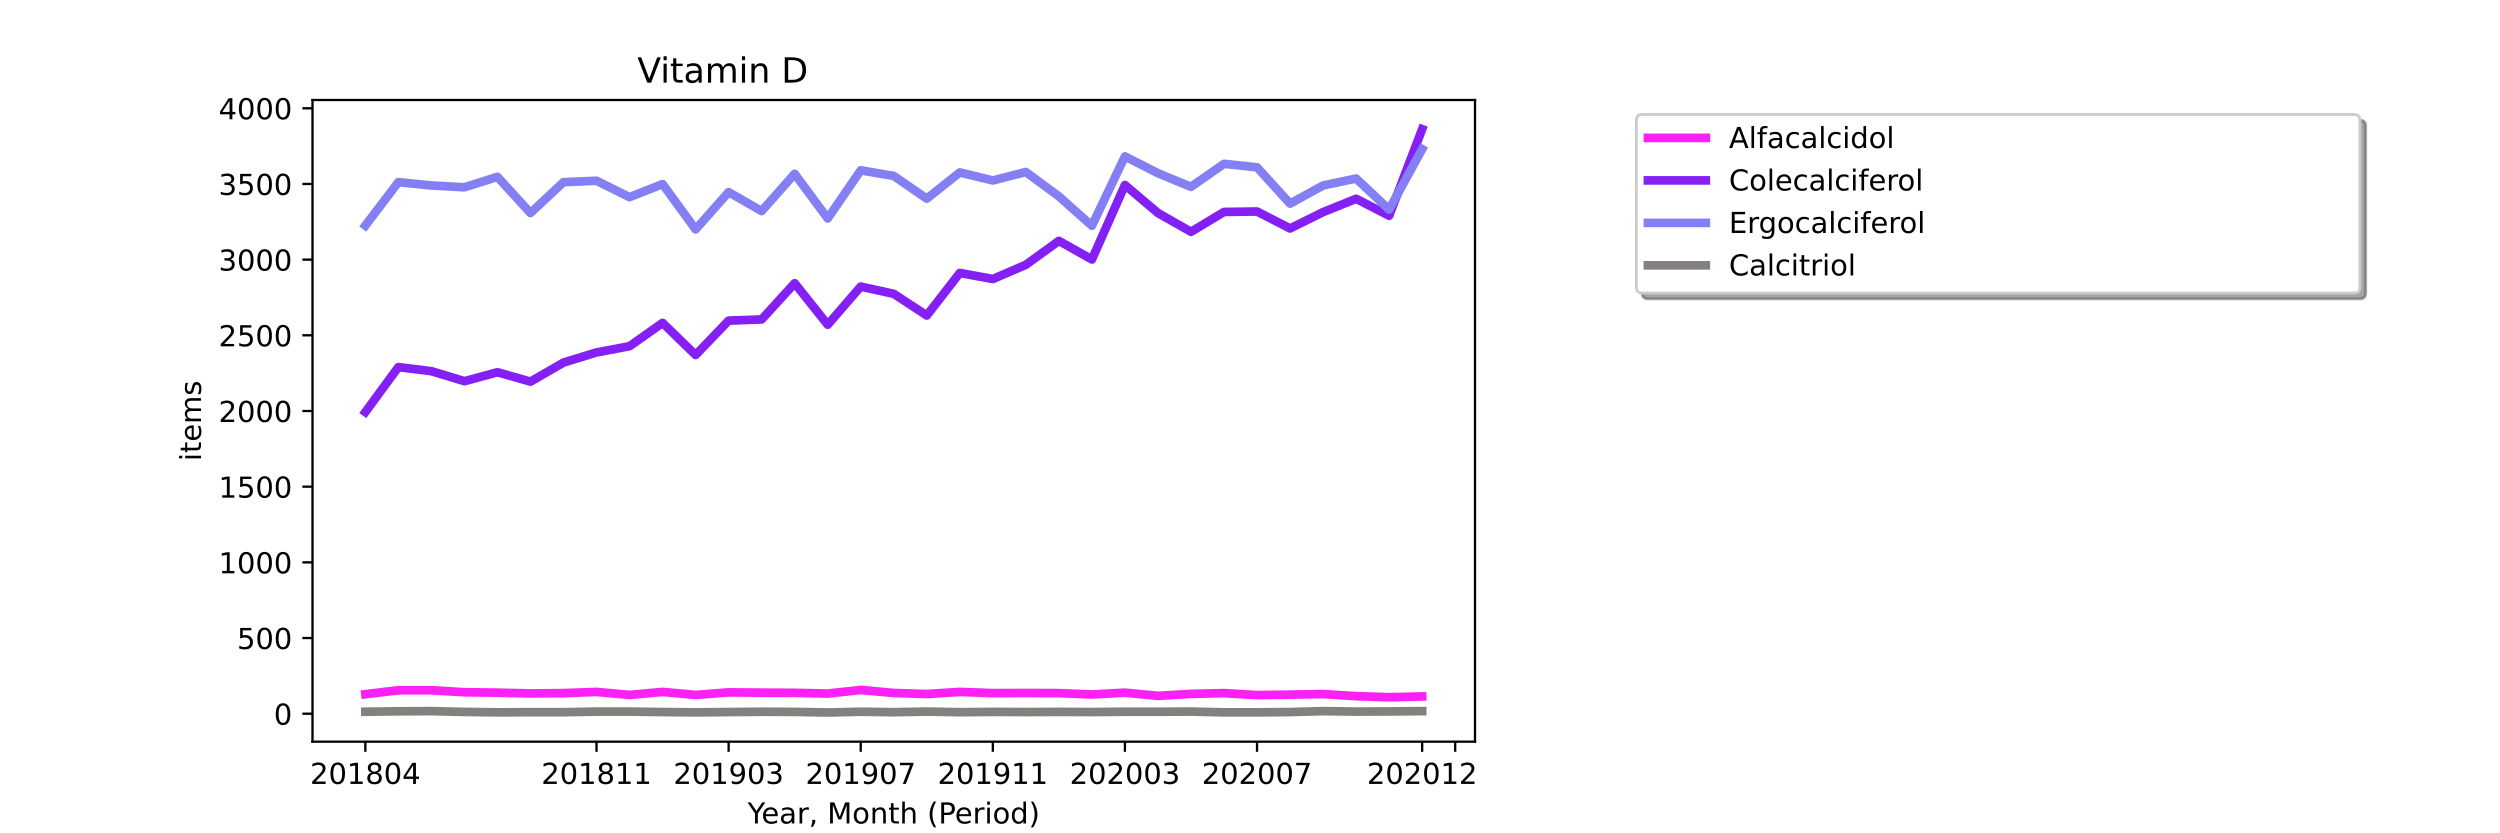 <?xml version="1.0" encoding="utf-8" standalone="no"?>
<!DOCTYPE svg PUBLIC "-//W3C//DTD SVG 1.1//EN"
  "http://www.w3.org/Graphics/SVG/1.1/DTD/svg11.dtd">
<!-- Created with matplotlib (https://matplotlib.org/) -->
<svg height="288pt" version="1.1" viewBox="0 0 864 288" width="864pt" xmlns="http://www.w3.org/2000/svg" xmlns:xlink="http://www.w3.org/1999/xlink">
 <defs>
  <style type="text/css">*{stroke-linecap:butt;stroke-linejoin:round;}</style>
 </defs>
 <g id="figure_1">
  <g id="patch_1">
   <path d="M 0 288 
L 864 288 
L 864 0 
L 0 0 
z
" style="fill:#ffffff;"/>
  </g>
  <g id="axes_1">
   <g id="patch_2">
    <path d="M 108 256.32 
L 509.76 256.32 
L 509.76 34.56 
L 108 34.56 
z
" style="fill:#ffffff;"/>
   </g>
   <g id="matplotlib.axis_1">
    <g id="xtick_1">
     <g id="line2d_1">
      <defs>
       <path d="M 0 0 
L 0 3.5 
" id="m2465f37c2e" style="stroke:#000000;stroke-width:0.8;"/>
      </defs>
      <g>
       <use style="stroke:#000000;stroke-width:0.8;" x="126.262" xlink:href="#m2465f37c2e" y="256.32"/>
      </g>
     </g>
     <g id="text_1">
      <!-- 201804 -->
      <g transform="translate(107.174 270.918)scale(0.1 -0.1)">
       <defs>
        <path d="M 19.188 8.297 
L 53.609 8.297 
L 53.609 0 
L 7.328 0 
L 7.328 8.297 
Q 12.938 14.109 22.625 23.891 
Q 32.328 33.688 34.812 36.531 
Q 39.547 41.844 41.422 45.531 
Q 43.312 49.219 43.312 52.781 
Q 43.312 58.594 39.234 62.25 
Q 35.156 65.922 28.609 65.922 
Q 23.969 65.922 18.812 64.312 
Q 13.672 62.703 7.812 59.422 
L 7.812 69.391 
Q 13.766 71.781 18.938 73 
Q 24.125 74.219 28.422 74.219 
Q 39.75 74.219 46.484 68.547 
Q 53.219 62.891 53.219 53.422 
Q 53.219 48.922 51.531 44.891 
Q 49.859 40.875 45.406 35.406 
Q 44.188 33.984 37.641 27.219 
Q 31.109 20.453 19.188 8.297 
z
" id="DejaVuSans-50"/>
        <path d="M 31.781 66.406 
Q 24.172 66.406 20.328 58.906 
Q 16.5 51.422 16.5 36.375 
Q 16.5 21.391 20.328 13.891 
Q 24.172 6.391 31.781 6.391 
Q 39.453 6.391 43.281 13.891 
Q 47.125 21.391 47.125 36.375 
Q 47.125 51.422 43.281 58.906 
Q 39.453 66.406 31.781 66.406 
z
M 31.781 74.219 
Q 44.047 74.219 50.516 64.516 
Q 56.984 54.828 56.984 36.375 
Q 56.984 17.969 50.516 8.266 
Q 44.047 -1.422 31.781 -1.422 
Q 19.531 -1.422 13.062 8.266 
Q 6.594 17.969 6.594 36.375 
Q 6.594 54.828 13.062 64.516 
Q 19.531 74.219 31.781 74.219 
z
" id="DejaVuSans-48"/>
        <path d="M 12.406 8.297 
L 28.516 8.297 
L 28.516 63.922 
L 10.984 60.406 
L 10.984 69.391 
L 28.422 72.906 
L 38.281 72.906 
L 38.281 8.297 
L 54.391 8.297 
L 54.391 0 
L 12.406 0 
z
" id="DejaVuSans-49"/>
        <path d="M 31.781 34.625 
Q 24.75 34.625 20.719 30.859 
Q 16.703 27.094 16.703 20.516 
Q 16.703 13.922 20.719 10.156 
Q 24.75 6.391 31.781 6.391 
Q 38.812 6.391 42.859 10.172 
Q 46.922 13.969 46.922 20.516 
Q 46.922 27.094 42.891 30.859 
Q 38.875 34.625 31.781 34.625 
z
M 21.922 38.812 
Q 15.578 40.375 12.031 44.719 
Q 8.5 49.078 8.5 55.328 
Q 8.5 64.062 14.719 69.141 
Q 20.953 74.219 31.781 74.219 
Q 42.672 74.219 48.875 69.141 
Q 55.078 64.062 55.078 55.328 
Q 55.078 49.078 51.531 44.719 
Q 48 40.375 41.703 38.812 
Q 48.828 37.156 52.797 32.312 
Q 56.781 27.484 56.781 20.516 
Q 56.781 9.906 50.312 4.234 
Q 43.844 -1.422 31.781 -1.422 
Q 19.734 -1.422 13.25 4.234 
Q 6.781 9.906 6.781 20.516 
Q 6.781 27.484 10.781 32.312 
Q 14.797 37.156 21.922 38.812 
z
M 18.312 54.391 
Q 18.312 48.734 21.844 45.562 
Q 25.391 42.391 31.781 42.391 
Q 38.141 42.391 41.719 45.562 
Q 45.312 48.734 45.312 54.391 
Q 45.312 60.062 41.719 63.234 
Q 38.141 66.406 31.781 66.406 
Q 25.391 66.406 21.844 63.234 
Q 18.312 60.062 18.312 54.391 
z
" id="DejaVuSans-56"/>
        <path d="M 37.797 64.312 
L 12.891 25.391 
L 37.797 25.391 
z
M 35.203 72.906 
L 47.609 72.906 
L 47.609 25.391 
L 58.016 25.391 
L 58.016 17.188 
L 47.609 17.188 
L 47.609 0 
L 37.797 0 
L 37.797 17.188 
L 4.891 17.188 
L 4.891 26.703 
z
" id="DejaVuSans-52"/>
       </defs>
       <use xlink:href="#DejaVuSans-50"/>
       <use x="63.623" xlink:href="#DejaVuSans-48"/>
       <use x="127.246" xlink:href="#DejaVuSans-49"/>
       <use x="190.869" xlink:href="#DejaVuSans-56"/>
       <use x="254.492" xlink:href="#DejaVuSans-48"/>
       <use x="318.115" xlink:href="#DejaVuSans-52"/>
      </g>
     </g>
    </g>
    <g id="xtick_2">
     <g id="line2d_2">
      <g>
       <use style="stroke:#000000;stroke-width:0.8;" x="206.157" xlink:href="#m2465f37c2e" y="256.32"/>
      </g>
     </g>
     <g id="text_2">
      <!-- 201811 -->
      <g transform="translate(187.07 270.918)scale(0.1 -0.1)">
       <use xlink:href="#DejaVuSans-50"/>
       <use x="63.623" xlink:href="#DejaVuSans-48"/>
       <use x="127.246" xlink:href="#DejaVuSans-49"/>
       <use x="190.869" xlink:href="#DejaVuSans-56"/>
       <use x="254.492" xlink:href="#DejaVuSans-49"/>
       <use x="318.115" xlink:href="#DejaVuSans-49"/>
      </g>
     </g>
    </g>
    <g id="xtick_3">
     <g id="line2d_3">
      <g>
       <use style="stroke:#000000;stroke-width:0.8;" x="251.812" xlink:href="#m2465f37c2e" y="256.32"/>
      </g>
     </g>
     <g id="text_3">
      <!-- 201903 -->
      <g transform="translate(232.724 270.918)scale(0.1 -0.1)">
       <defs>
        <path d="M 10.984 1.516 
L 10.984 10.5 
Q 14.703 8.734 18.5 7.812 
Q 22.312 6.891 25.984 6.891 
Q 35.75 6.891 40.891 13.453 
Q 46.047 20.016 46.781 33.406 
Q 43.953 29.203 39.594 26.953 
Q 35.25 24.703 29.984 24.703 
Q 19.047 24.703 12.672 31.312 
Q 6.297 37.938 6.297 49.422 
Q 6.297 60.641 12.938 67.422 
Q 19.578 74.219 30.609 74.219 
Q 43.266 74.219 49.922 64.516 
Q 56.594 54.828 56.594 36.375 
Q 56.594 19.141 48.406 8.859 
Q 40.234 -1.422 26.422 -1.422 
Q 22.703 -1.422 18.891 -0.688 
Q 15.094 0.047 10.984 1.516 
z
M 30.609 32.422 
Q 37.25 32.422 41.125 36.953 
Q 45.016 41.5 45.016 49.422 
Q 45.016 57.281 41.125 61.844 
Q 37.25 66.406 30.609 66.406 
Q 23.969 66.406 20.094 61.844 
Q 16.219 57.281 16.219 49.422 
Q 16.219 41.5 20.094 36.953 
Q 23.969 32.422 30.609 32.422 
z
" id="DejaVuSans-57"/>
        <path d="M 40.578 39.312 
Q 47.656 37.797 51.625 33 
Q 55.609 28.219 55.609 21.188 
Q 55.609 10.406 48.188 4.484 
Q 40.766 -1.422 27.094 -1.422 
Q 22.516 -1.422 17.656 -0.516 
Q 12.797 0.391 7.625 2.203 
L 7.625 11.719 
Q 11.719 9.328 16.594 8.109 
Q 21.484 6.891 26.812 6.891 
Q 36.078 6.891 40.938 10.547 
Q 45.797 14.203 45.797 21.188 
Q 45.797 27.641 41.281 31.266 
Q 36.766 34.906 28.719 34.906 
L 20.219 34.906 
L 20.219 43.016 
L 29.109 43.016 
Q 36.375 43.016 40.234 45.922 
Q 44.094 48.828 44.094 54.297 
Q 44.094 59.906 40.109 62.906 
Q 36.141 65.922 28.719 65.922 
Q 24.656 65.922 20.016 65.031 
Q 15.375 64.156 9.812 62.312 
L 9.812 71.094 
Q 15.438 72.656 20.344 73.438 
Q 25.25 74.219 29.594 74.219 
Q 40.828 74.219 47.359 69.109 
Q 53.906 64.016 53.906 55.328 
Q 53.906 49.266 50.438 45.094 
Q 46.969 40.922 40.578 39.312 
z
" id="DejaVuSans-51"/>
       </defs>
       <use xlink:href="#DejaVuSans-50"/>
       <use x="63.623" xlink:href="#DejaVuSans-48"/>
       <use x="127.246" xlink:href="#DejaVuSans-49"/>
       <use x="190.869" xlink:href="#DejaVuSans-57"/>
       <use x="254.492" xlink:href="#DejaVuSans-48"/>
       <use x="318.115" xlink:href="#DejaVuSans-51"/>
      </g>
     </g>
    </g>
    <g id="xtick_4">
     <g id="line2d_4">
      <g>
       <use style="stroke:#000000;stroke-width:0.8;" x="297.466" xlink:href="#m2465f37c2e" y="256.32"/>
      </g>
     </g>
     <g id="text_4">
      <!-- 201907 -->
      <g transform="translate(278.379 270.918)scale(0.1 -0.1)">
       <defs>
        <path d="M 8.203 72.906 
L 55.078 72.906 
L 55.078 68.703 
L 28.609 0 
L 18.312 0 
L 43.219 64.594 
L 8.203 64.594 
z
" id="DejaVuSans-55"/>
       </defs>
       <use xlink:href="#DejaVuSans-50"/>
       <use x="63.623" xlink:href="#DejaVuSans-48"/>
       <use x="127.246" xlink:href="#DejaVuSans-49"/>
       <use x="190.869" xlink:href="#DejaVuSans-57"/>
       <use x="254.492" xlink:href="#DejaVuSans-48"/>
       <use x="318.115" xlink:href="#DejaVuSans-55"/>
      </g>
     </g>
    </g>
    <g id="xtick_5">
     <g id="line2d_5">
      <g>
       <use style="stroke:#000000;stroke-width:0.8;" x="343.121" xlink:href="#m2465f37c2e" y="256.32"/>
      </g>
     </g>
     <g id="text_5">
      <!-- 201911 -->
      <g transform="translate(324.033 270.918)scale(0.1 -0.1)">
       <use xlink:href="#DejaVuSans-50"/>
       <use x="63.623" xlink:href="#DejaVuSans-48"/>
       <use x="127.246" xlink:href="#DejaVuSans-49"/>
       <use x="190.869" xlink:href="#DejaVuSans-57"/>
       <use x="254.492" xlink:href="#DejaVuSans-49"/>
       <use x="318.115" xlink:href="#DejaVuSans-49"/>
      </g>
     </g>
    </g>
    <g id="xtick_6">
     <g id="line2d_6">
      <g>
       <use style="stroke:#000000;stroke-width:0.8;" x="388.775" xlink:href="#m2465f37c2e" y="256.32"/>
      </g>
     </g>
     <g id="text_6">
      <!-- 202003 -->
      <g transform="translate(369.688 270.918)scale(0.1 -0.1)">
       <use xlink:href="#DejaVuSans-50"/>
       <use x="63.623" xlink:href="#DejaVuSans-48"/>
       <use x="127.246" xlink:href="#DejaVuSans-50"/>
       <use x="190.869" xlink:href="#DejaVuSans-48"/>
       <use x="254.492" xlink:href="#DejaVuSans-48"/>
       <use x="318.115" xlink:href="#DejaVuSans-51"/>
      </g>
     </g>
    </g>
    <g id="xtick_7">
     <g id="line2d_7">
      <g>
       <use style="stroke:#000000;stroke-width:0.8;" x="434.43" xlink:href="#m2465f37c2e" y="256.32"/>
      </g>
     </g>
     <g id="text_7">
      <!-- 202007 -->
      <g transform="translate(415.342 270.918)scale(0.1 -0.1)">
       <use xlink:href="#DejaVuSans-50"/>
       <use x="63.623" xlink:href="#DejaVuSans-48"/>
       <use x="127.246" xlink:href="#DejaVuSans-50"/>
       <use x="190.869" xlink:href="#DejaVuSans-48"/>
       <use x="254.492" xlink:href="#DejaVuSans-48"/>
       <use x="318.115" xlink:href="#DejaVuSans-55"/>
      </g>
     </g>
    </g>
    <g id="xtick_8">
     <g id="line2d_8">
      <g>
       <use style="stroke:#000000;stroke-width:0.8;" x="491.498" xlink:href="#m2465f37c2e" y="256.32"/>
      </g>
     </g>
     <g id="text_8">
      <!-- 202012 -->
      <g transform="translate(472.411 270.918)scale(0.1 -0.1)">
       <use xlink:href="#DejaVuSans-50"/>
       <use x="63.623" xlink:href="#DejaVuSans-48"/>
       <use x="127.246" xlink:href="#DejaVuSans-50"/>
       <use x="190.869" xlink:href="#DejaVuSans-48"/>
       <use x="254.492" xlink:href="#DejaVuSans-49"/>
       <use x="318.115" xlink:href="#DejaVuSans-50"/>
      </g>
     </g>
    </g>
    <g id="xtick_9">
     <g id="line2d_9">
      <g>
       <use style="stroke:#000000;stroke-width:0.8;" x="502.912" xlink:href="#m2465f37c2e" y="256.32"/>
      </g>
     </g>
    </g>
    <g id="text_9">
     <!-- Year, Month (Period) -->
     <g transform="translate(258.364 284.597)scale(0.1 -0.1)">
      <defs>
       <path d="M -0.203 72.906 
L 10.406 72.906 
L 30.609 42.922 
L 50.688 72.906 
L 61.281 72.906 
L 35.5 34.719 
L 35.5 0 
L 25.594 0 
L 25.594 34.719 
z
" id="DejaVuSans-89"/>
       <path d="M 56.203 29.594 
L 56.203 25.203 
L 14.891 25.203 
Q 15.484 15.922 20.484 11.062 
Q 25.484 6.203 34.422 6.203 
Q 39.594 6.203 44.453 7.469 
Q 49.312 8.734 54.109 11.281 
L 54.109 2.781 
Q 49.266 0.734 44.188 -0.344 
Q 39.109 -1.422 33.891 -1.422 
Q 20.797 -1.422 13.156 6.188 
Q 5.516 13.812 5.516 26.812 
Q 5.516 40.234 12.766 48.109 
Q 20.016 56 32.328 56 
Q 43.359 56 49.781 48.891 
Q 56.203 41.797 56.203 29.594 
z
M 47.219 32.234 
Q 47.125 39.594 43.094 43.984 
Q 39.062 48.391 32.422 48.391 
Q 24.906 48.391 20.391 44.141 
Q 15.875 39.891 15.188 32.172 
z
" id="DejaVuSans-101"/>
       <path d="M 34.281 27.484 
Q 23.391 27.484 19.188 25 
Q 14.984 22.516 14.984 16.5 
Q 14.984 11.719 18.141 8.906 
Q 21.297 6.109 26.703 6.109 
Q 34.188 6.109 38.703 11.406 
Q 43.219 16.703 43.219 25.484 
L 43.219 27.484 
z
M 52.203 31.203 
L 52.203 0 
L 43.219 0 
L 43.219 8.297 
Q 40.141 3.328 35.547 0.953 
Q 30.953 -1.422 24.312 -1.422 
Q 15.922 -1.422 10.953 3.297 
Q 6 8.016 6 15.922 
Q 6 25.141 12.172 29.828 
Q 18.359 34.516 30.609 34.516 
L 43.219 34.516 
L 43.219 35.406 
Q 43.219 41.609 39.141 45 
Q 35.062 48.391 27.688 48.391 
Q 23 48.391 18.547 47.266 
Q 14.109 46.141 10.016 43.891 
L 10.016 52.203 
Q 14.938 54.109 19.578 55.047 
Q 24.219 56 28.609 56 
Q 40.484 56 46.344 49.844 
Q 52.203 43.703 52.203 31.203 
z
" id="DejaVuSans-97"/>
       <path d="M 41.109 46.297 
Q 39.594 47.172 37.812 47.578 
Q 36.031 48 33.891 48 
Q 26.266 48 22.188 43.047 
Q 18.109 38.094 18.109 28.812 
L 18.109 0 
L 9.078 0 
L 9.078 54.688 
L 18.109 54.688 
L 18.109 46.188 
Q 20.953 51.172 25.484 53.578 
Q 30.031 56 36.531 56 
Q 37.453 56 38.578 55.875 
Q 39.703 55.766 41.062 55.516 
z
" id="DejaVuSans-114"/>
       <path d="M 11.719 12.406 
L 22.016 12.406 
L 22.016 4 
L 14.016 -11.625 
L 7.719 -11.625 
L 11.719 4 
z
" id="DejaVuSans-44"/>
       <path id="DejaVuSans-32"/>
       <path d="M 9.812 72.906 
L 24.516 72.906 
L 43.109 23.297 
L 61.812 72.906 
L 76.516 72.906 
L 76.516 0 
L 66.891 0 
L 66.891 64.016 
L 48.094 14.016 
L 38.188 14.016 
L 19.391 64.016 
L 19.391 0 
L 9.812 0 
z
" id="DejaVuSans-77"/>
       <path d="M 30.609 48.391 
Q 23.391 48.391 19.188 42.75 
Q 14.984 37.109 14.984 27.297 
Q 14.984 17.484 19.156 11.844 
Q 23.344 6.203 30.609 6.203 
Q 37.797 6.203 41.984 11.859 
Q 46.188 17.531 46.188 27.297 
Q 46.188 37.016 41.984 42.703 
Q 37.797 48.391 30.609 48.391 
z
M 30.609 56 
Q 42.328 56 49.016 48.375 
Q 55.719 40.766 55.719 27.297 
Q 55.719 13.875 49.016 6.219 
Q 42.328 -1.422 30.609 -1.422 
Q 18.844 -1.422 12.172 6.219 
Q 5.516 13.875 5.516 27.297 
Q 5.516 40.766 12.172 48.375 
Q 18.844 56 30.609 56 
z
" id="DejaVuSans-111"/>
       <path d="M 54.891 33.016 
L 54.891 0 
L 45.906 0 
L 45.906 32.719 
Q 45.906 40.484 42.875 44.328 
Q 39.844 48.188 33.797 48.188 
Q 26.516 48.188 22.312 43.547 
Q 18.109 38.922 18.109 30.906 
L 18.109 0 
L 9.078 0 
L 9.078 54.688 
L 18.109 54.688 
L 18.109 46.188 
Q 21.344 51.125 25.703 53.562 
Q 30.078 56 35.797 56 
Q 45.219 56 50.047 50.172 
Q 54.891 44.344 54.891 33.016 
z
" id="DejaVuSans-110"/>
       <path d="M 18.312 70.219 
L 18.312 54.688 
L 36.812 54.688 
L 36.812 47.703 
L 18.312 47.703 
L 18.312 18.016 
Q 18.312 11.328 20.141 9.422 
Q 21.969 7.516 27.594 7.516 
L 36.812 7.516 
L 36.812 0 
L 27.594 0 
Q 17.188 0 13.234 3.875 
Q 9.281 7.766 9.281 18.016 
L 9.281 47.703 
L 2.688 47.703 
L 2.688 54.688 
L 9.281 54.688 
L 9.281 70.219 
z
" id="DejaVuSans-116"/>
       <path d="M 54.891 33.016 
L 54.891 0 
L 45.906 0 
L 45.906 32.719 
Q 45.906 40.484 42.875 44.328 
Q 39.844 48.188 33.797 48.188 
Q 26.516 48.188 22.312 43.547 
Q 18.109 38.922 18.109 30.906 
L 18.109 0 
L 9.078 0 
L 9.078 75.984 
L 18.109 75.984 
L 18.109 46.188 
Q 21.344 51.125 25.703 53.562 
Q 30.078 56 35.797 56 
Q 45.219 56 50.047 50.172 
Q 54.891 44.344 54.891 33.016 
z
" id="DejaVuSans-104"/>
       <path d="M 31 75.875 
Q 24.469 64.656 21.281 53.656 
Q 18.109 42.672 18.109 31.391 
Q 18.109 20.125 21.312 9.062 
Q 24.516 -2 31 -13.188 
L 23.188 -13.188 
Q 15.875 -1.703 12.234 9.375 
Q 8.594 20.453 8.594 31.391 
Q 8.594 42.281 12.203 53.312 
Q 15.828 64.359 23.188 75.875 
z
" id="DejaVuSans-40"/>
       <path d="M 19.672 64.797 
L 19.672 37.406 
L 32.078 37.406 
Q 38.969 37.406 42.719 40.969 
Q 46.484 44.531 46.484 51.125 
Q 46.484 57.672 42.719 61.234 
Q 38.969 64.797 32.078 64.797 
z
M 9.812 72.906 
L 32.078 72.906 
Q 44.344 72.906 50.609 67.359 
Q 56.891 61.812 56.891 51.125 
Q 56.891 40.328 50.609 34.812 
Q 44.344 29.297 32.078 29.297 
L 19.672 29.297 
L 19.672 0 
L 9.812 0 
z
" id="DejaVuSans-80"/>
       <path d="M 9.422 54.688 
L 18.406 54.688 
L 18.406 0 
L 9.422 0 
z
M 9.422 75.984 
L 18.406 75.984 
L 18.406 64.594 
L 9.422 64.594 
z
" id="DejaVuSans-105"/>
       <path d="M 45.406 46.391 
L 45.406 75.984 
L 54.391 75.984 
L 54.391 0 
L 45.406 0 
L 45.406 8.203 
Q 42.578 3.328 38.25 0.953 
Q 33.938 -1.422 27.875 -1.422 
Q 17.969 -1.422 11.734 6.484 
Q 5.516 14.406 5.516 27.297 
Q 5.516 40.188 11.734 48.094 
Q 17.969 56 27.875 56 
Q 33.938 56 38.25 53.625 
Q 42.578 51.266 45.406 46.391 
z
M 14.797 27.297 
Q 14.797 17.391 18.875 11.75 
Q 22.953 6.109 30.078 6.109 
Q 37.203 6.109 41.297 11.75 
Q 45.406 17.391 45.406 27.297 
Q 45.406 37.203 41.297 42.844 
Q 37.203 48.484 30.078 48.484 
Q 22.953 48.484 18.875 42.844 
Q 14.797 37.203 14.797 27.297 
z
" id="DejaVuSans-100"/>
       <path d="M 8.016 75.875 
L 15.828 75.875 
Q 23.141 64.359 26.781 53.312 
Q 30.422 42.281 30.422 31.391 
Q 30.422 20.453 26.781 9.375 
Q 23.141 -1.703 15.828 -13.188 
L 8.016 -13.188 
Q 14.5 -2 17.703 9.062 
Q 20.906 20.125 20.906 31.391 
Q 20.906 42.672 17.703 53.656 
Q 14.5 64.656 8.016 75.875 
z
" id="DejaVuSans-41"/>
      </defs>
      <use xlink:href="#DejaVuSans-89"/>
      <use x="47.834" xlink:href="#DejaVuSans-101"/>
      <use x="109.357" xlink:href="#DejaVuSans-97"/>
      <use x="170.637" xlink:href="#DejaVuSans-114"/>
      <use x="211.75" xlink:href="#DejaVuSans-44"/>
      <use x="243.537" xlink:href="#DejaVuSans-32"/>
      <use x="275.324" xlink:href="#DejaVuSans-77"/>
      <use x="361.604" xlink:href="#DejaVuSans-111"/>
      <use x="422.785" xlink:href="#DejaVuSans-110"/>
      <use x="486.164" xlink:href="#DejaVuSans-116"/>
      <use x="525.373" xlink:href="#DejaVuSans-104"/>
      <use x="588.752" xlink:href="#DejaVuSans-32"/>
      <use x="620.539" xlink:href="#DejaVuSans-40"/>
      <use x="659.553" xlink:href="#DejaVuSans-80"/>
      <use x="716.23" xlink:href="#DejaVuSans-101"/>
      <use x="777.754" xlink:href="#DejaVuSans-114"/>
      <use x="818.867" xlink:href="#DejaVuSans-105"/>
      <use x="846.65" xlink:href="#DejaVuSans-111"/>
      <use x="907.832" xlink:href="#DejaVuSans-100"/>
      <use x="971.309" xlink:href="#DejaVuSans-41"/>
     </g>
    </g>
   </g>
   <g id="matplotlib.axis_2">
    <g id="ytick_1">
     <g id="line2d_10">
      <defs>
       <path d="M 0 0 
L -3.5 0 
" id="m353fd849c9" style="stroke:#000000;stroke-width:0.8;"/>
      </defs>
      <g>
       <use style="stroke:#000000;stroke-width:0.8;" x="108" xlink:href="#m353fd849c9" y="246.658"/>
      </g>
     </g>
     <g id="text_10">
      <!-- 0 -->
      <g transform="translate(94.638 250.458)scale(0.1 -0.1)">
       <use xlink:href="#DejaVuSans-48"/>
      </g>
     </g>
    </g>
    <g id="ytick_2">
     <g id="line2d_11">
      <g>
       <use style="stroke:#000000;stroke-width:0.8;" x="108" xlink:href="#m353fd849c9" y="220.504"/>
      </g>
     </g>
     <g id="text_11">
      <!-- 500 -->
      <g transform="translate(81.912 224.303)scale(0.1 -0.1)">
       <defs>
        <path d="M 10.797 72.906 
L 49.516 72.906 
L 49.516 64.594 
L 19.828 64.594 
L 19.828 46.734 
Q 21.969 47.469 24.109 47.828 
Q 26.266 48.188 28.422 48.188 
Q 40.625 48.188 47.75 41.5 
Q 54.891 34.812 54.891 23.391 
Q 54.891 11.625 47.562 5.094 
Q 40.234 -1.422 26.906 -1.422 
Q 22.312 -1.422 17.547 -0.641 
Q 12.797 0.141 7.719 1.703 
L 7.719 11.625 
Q 12.109 9.234 16.797 8.062 
Q 21.484 6.891 26.703 6.891 
Q 35.156 6.891 40.078 11.328 
Q 45.016 15.766 45.016 23.391 
Q 45.016 31 40.078 35.438 
Q 35.156 39.891 26.703 39.891 
Q 22.75 39.891 18.812 39.016 
Q 14.891 38.141 10.797 36.281 
z
" id="DejaVuSans-53"/>
       </defs>
       <use xlink:href="#DejaVuSans-53"/>
       <use x="63.623" xlink:href="#DejaVuSans-48"/>
       <use x="127.246" xlink:href="#DejaVuSans-48"/>
      </g>
     </g>
    </g>
    <g id="ytick_3">
     <g id="line2d_12">
      <g>
       <use style="stroke:#000000;stroke-width:0.8;" x="108" xlink:href="#m353fd849c9" y="194.349"/>
      </g>
     </g>
     <g id="text_12">
      <!-- 1000 -->
      <g transform="translate(75.55 198.148)scale(0.1 -0.1)">
       <use xlink:href="#DejaVuSans-49"/>
       <use x="63.623" xlink:href="#DejaVuSans-48"/>
       <use x="127.246" xlink:href="#DejaVuSans-48"/>
       <use x="190.869" xlink:href="#DejaVuSans-48"/>
      </g>
     </g>
    </g>
    <g id="ytick_4">
     <g id="line2d_13">
      <g>
       <use style="stroke:#000000;stroke-width:0.8;" x="108" xlink:href="#m353fd849c9" y="168.195"/>
      </g>
     </g>
     <g id="text_13">
      <!-- 1500 -->
      <g transform="translate(75.55 171.994)scale(0.1 -0.1)">
       <use xlink:href="#DejaVuSans-49"/>
       <use x="63.623" xlink:href="#DejaVuSans-53"/>
       <use x="127.246" xlink:href="#DejaVuSans-48"/>
       <use x="190.869" xlink:href="#DejaVuSans-48"/>
      </g>
     </g>
    </g>
    <g id="ytick_5">
     <g id="line2d_14">
      <g>
       <use style="stroke:#000000;stroke-width:0.8;" x="108" xlink:href="#m353fd849c9" y="142.04"/>
      </g>
     </g>
     <g id="text_14">
      <!-- 2000 -->
      <g transform="translate(75.55 145.839)scale(0.1 -0.1)">
       <use xlink:href="#DejaVuSans-50"/>
       <use x="63.623" xlink:href="#DejaVuSans-48"/>
       <use x="127.246" xlink:href="#DejaVuSans-48"/>
       <use x="190.869" xlink:href="#DejaVuSans-48"/>
      </g>
     </g>
    </g>
    <g id="ytick_6">
     <g id="line2d_15">
      <g>
       <use style="stroke:#000000;stroke-width:0.8;" x="108" xlink:href="#m353fd849c9" y="115.885"/>
      </g>
     </g>
     <g id="text_15">
      <!-- 2500 -->
      <g transform="translate(75.55 119.684)scale(0.1 -0.1)">
       <use xlink:href="#DejaVuSans-50"/>
       <use x="63.623" xlink:href="#DejaVuSans-53"/>
       <use x="127.246" xlink:href="#DejaVuSans-48"/>
       <use x="190.869" xlink:href="#DejaVuSans-48"/>
      </g>
     </g>
    </g>
    <g id="ytick_7">
     <g id="line2d_16">
      <g>
       <use style="stroke:#000000;stroke-width:0.8;" x="108" xlink:href="#m353fd849c9" y="89.731"/>
      </g>
     </g>
     <g id="text_16">
      <!-- 3000 -->
      <g transform="translate(75.55 93.53)scale(0.1 -0.1)">
       <use xlink:href="#DejaVuSans-51"/>
       <use x="63.623" xlink:href="#DejaVuSans-48"/>
       <use x="127.246" xlink:href="#DejaVuSans-48"/>
       <use x="190.869" xlink:href="#DejaVuSans-48"/>
      </g>
     </g>
    </g>
    <g id="ytick_8">
     <g id="line2d_17">
      <g>
       <use style="stroke:#000000;stroke-width:0.8;" x="108" xlink:href="#m353fd849c9" y="63.576"/>
      </g>
     </g>
     <g id="text_17">
      <!-- 3500 -->
      <g transform="translate(75.55 67.375)scale(0.1 -0.1)">
       <use xlink:href="#DejaVuSans-51"/>
       <use x="63.623" xlink:href="#DejaVuSans-53"/>
       <use x="127.246" xlink:href="#DejaVuSans-48"/>
       <use x="190.869" xlink:href="#DejaVuSans-48"/>
      </g>
     </g>
    </g>
    <g id="ytick_9">
     <g id="line2d_18">
      <g>
       <use style="stroke:#000000;stroke-width:0.8;" x="108" xlink:href="#m353fd849c9" y="37.421"/>
      </g>
     </g>
     <g id="text_18">
      <!-- 4000 -->
      <g transform="translate(75.55 41.221)scale(0.1 -0.1)">
       <use xlink:href="#DejaVuSans-52"/>
       <use x="63.623" xlink:href="#DejaVuSans-48"/>
       <use x="127.246" xlink:href="#DejaVuSans-48"/>
       <use x="190.869" xlink:href="#DejaVuSans-48"/>
      </g>
     </g>
    </g>
    <g id="text_19">
     <!-- items -->
     <g transform="translate(69.47 159.341)rotate(-90)scale(0.1 -0.1)">
      <defs>
       <path d="M 52 44.188 
Q 55.375 50.25 60.062 53.125 
Q 64.75 56 71.094 56 
Q 79.641 56 84.281 50.016 
Q 88.922 44.047 88.922 33.016 
L 88.922 0 
L 79.891 0 
L 79.891 32.719 
Q 79.891 40.578 77.094 44.375 
Q 74.312 48.188 68.609 48.188 
Q 61.625 48.188 57.562 43.547 
Q 53.516 38.922 53.516 30.906 
L 53.516 0 
L 44.484 0 
L 44.484 32.719 
Q 44.484 40.625 41.703 44.406 
Q 38.922 48.188 33.109 48.188 
Q 26.219 48.188 22.156 43.531 
Q 18.109 38.875 18.109 30.906 
L 18.109 0 
L 9.078 0 
L 9.078 54.688 
L 18.109 54.688 
L 18.109 46.188 
Q 21.188 51.219 25.484 53.609 
Q 29.781 56 35.688 56 
Q 41.656 56 45.828 52.969 
Q 50 49.953 52 44.188 
z
" id="DejaVuSans-109"/>
       <path d="M 44.281 53.078 
L 44.281 44.578 
Q 40.484 46.531 36.375 47.5 
Q 32.281 48.484 27.875 48.484 
Q 21.188 48.484 17.844 46.438 
Q 14.5 44.391 14.5 40.281 
Q 14.5 37.156 16.891 35.375 
Q 19.281 33.594 26.516 31.984 
L 29.594 31.297 
Q 39.156 29.25 43.188 25.516 
Q 47.219 21.781 47.219 15.094 
Q 47.219 7.469 41.188 3.016 
Q 35.156 -1.422 24.609 -1.422 
Q 20.219 -1.422 15.453 -0.562 
Q 10.688 0.297 5.422 2 
L 5.422 11.281 
Q 10.406 8.688 15.234 7.391 
Q 20.062 6.109 24.812 6.109 
Q 31.156 6.109 34.562 8.281 
Q 37.984 10.453 37.984 14.406 
Q 37.984 18.062 35.516 20.016 
Q 33.062 21.969 24.703 23.781 
L 21.578 24.516 
Q 13.234 26.266 9.516 29.906 
Q 5.812 33.547 5.812 39.891 
Q 5.812 47.609 11.281 51.797 
Q 16.75 56 26.812 56 
Q 31.781 56 36.172 55.266 
Q 40.578 54.547 44.281 53.078 
z
" id="DejaVuSans-115"/>
      </defs>
      <use xlink:href="#DejaVuSans-105"/>
      <use x="27.783" xlink:href="#DejaVuSans-116"/>
      <use x="66.992" xlink:href="#DejaVuSans-101"/>
      <use x="128.516" xlink:href="#DejaVuSans-109"/>
      <use x="225.928" xlink:href="#DejaVuSans-115"/>
     </g>
    </g>
   </g>
   <g id="line2d_19">
    <path clip-path="url(#p0b88a8e43c)" d="M 126.262 239.911 
L 137.675 238.551 
L 149.089 238.551 
L 160.503 239.231 
L 171.916 239.387 
L 183.33 239.649 
L 194.744 239.544 
L 206.157 239.126 
L 217.571 240.172 
L 228.985 239.126 
L 240.398 240.172 
L 251.812 239.283 
L 263.225 239.387 
L 274.639 239.44 
L 286.053 239.701 
L 297.466 238.446 
L 308.88 239.492 
L 320.294 239.858 
L 331.707 239.126 
L 343.121 239.544 
L 354.535 239.492 
L 365.948 239.544 
L 377.362 240.015 
L 388.775 239.387 
L 400.189 240.486 
L 411.603 239.806 
L 423.016 239.544 
L 434.43 240.224 
L 445.844 240.068 
L 457.257 239.858 
L 468.671 240.591 
L 480.085 240.957 
L 491.498 240.695 
" style="fill:none;stroke:#fb20f3;stroke-linecap:square;stroke-width:3;"/>
   </g>
   <g id="line2d_20">
    <path clip-path="url(#p0b88a8e43c)" d="M 126.262 142.406 
L 137.675 126.87 
L 149.089 128.283 
L 160.503 131.735 
L 171.916 128.649 
L 183.33 131.892 
L 194.744 125.301 
L 206.157 121.796 
L 217.571 119.652 
L 228.985 111.596 
L 240.398 122.685 
L 251.812 110.811 
L 263.225 110.393 
L 274.639 97.891 
L 286.053 112.224 
L 297.466 99.042 
L 308.88 101.553 
L 320.294 109.033 
L 331.707 94.334 
L 343.121 96.426 
L 354.535 91.509 
L 365.948 83.244 
L 377.362 89.678 
L 388.775 63.942 
L 400.189 73.619 
L 411.603 80.106 
L 423.016 73.253 
L 434.43 73.096 
L 445.844 78.955 
L 457.257 73.305 
L 468.671 68.702 
L 480.085 74.561 
L 491.498 44.64 
" style="fill:none;stroke:#8420f3;stroke-linecap:square;stroke-width:3;"/>
   </g>
   <g id="line2d_21">
    <path clip-path="url(#p0b88a8e43c)" d="M 126.262 77.961 
L 137.675 62.948 
L 149.089 64.099 
L 160.503 64.727 
L 171.916 61.117 
L 183.33 73.619 
L 194.744 62.948 
L 206.157 62.477 
L 217.571 68.127 
L 228.985 63.628 
L 240.398 79.269 
L 251.812 66.401 
L 263.225 72.939 
L 274.639 60.071 
L 286.053 75.502 
L 297.466 58.868 
L 308.88 60.804 
L 320.294 68.65 
L 331.707 59.6 
L 343.121 62.373 
L 354.535 59.444 
L 365.948 67.865 
L 377.362 78.013 
L 388.775 54.056 
L 400.189 59.862 
L 411.603 64.57 
L 423.016 56.619 
L 434.43 57.822 
L 445.844 70.376 
L 457.257 64.099 
L 468.671 61.693 
L 480.085 72.416 
L 491.498 51.545 
" style="fill:none;stroke:#8480f3;stroke-linecap:square;stroke-width:3;"/>
   </g>
   <g id="line2d_22">
    <path clip-path="url(#p0b88a8e43c)" d="M 126.262 245.978 
L 137.675 245.822 
L 149.089 245.769 
L 160.503 246.031 
L 171.916 246.188 
L 183.33 246.135 
L 194.744 246.135 
L 206.157 245.926 
L 217.571 245.926 
L 228.985 246.083 
L 240.398 246.188 
L 251.812 246.083 
L 263.225 245.978 
L 274.639 246.031 
L 286.053 246.24 
L 297.466 245.978 
L 308.88 246.135 
L 320.294 245.926 
L 331.707 246.135 
L 343.121 246.031 
L 354.535 246.083 
L 365.948 246.031 
L 377.362 246.083 
L 388.775 245.978 
L 400.189 245.978 
L 411.603 245.926 
L 423.016 246.188 
L 434.43 246.188 
L 445.844 246.083 
L 457.257 245.769 
L 468.671 245.926 
L 480.085 245.874 
L 491.498 245.769 
" style="fill:none;stroke:#84807f;stroke-linecap:square;stroke-width:3;"/>
   </g>
   <g id="patch_3">
    <path d="M 108 256.32 
L 108 34.56 
" style="fill:none;stroke:#000000;stroke-linecap:square;stroke-linejoin:miter;stroke-width:0.8;"/>
   </g>
   <g id="patch_4">
    <path d="M 509.76 256.32 
L 509.76 34.56 
" style="fill:none;stroke:#000000;stroke-linecap:square;stroke-linejoin:miter;stroke-width:0.8;"/>
   </g>
   <g id="patch_5">
    <path d="M 108 256.32 
L 509.76 256.32 
" style="fill:none;stroke:#000000;stroke-linecap:square;stroke-linejoin:miter;stroke-width:0.8;"/>
   </g>
   <g id="patch_6">
    <path d="M 108 34.56 
L 509.76 34.56 
" style="fill:none;stroke:#000000;stroke-linecap:square;stroke-linejoin:miter;stroke-width:0.8;"/>
   </g>
   <g id="text_20">
    <!-- Vitamin D                                -->
    <g transform="translate(220.261 28.56)scale(0.12 -0.12)">
     <defs>
      <path d="M 28.609 0 
L 0.781 72.906 
L 11.078 72.906 
L 34.188 11.531 
L 57.328 72.906 
L 67.578 72.906 
L 39.797 0 
z
" id="DejaVuSans-86"/>
      <path d="M 19.672 64.797 
L 19.672 8.109 
L 31.594 8.109 
Q 46.688 8.109 53.688 14.938 
Q 60.688 21.781 60.688 36.531 
Q 60.688 51.172 53.688 57.984 
Q 46.688 64.797 31.594 64.797 
z
M 9.812 72.906 
L 30.078 72.906 
Q 51.266 72.906 61.172 64.094 
Q 71.094 55.281 71.094 36.531 
Q 71.094 17.672 61.125 8.828 
Q 51.172 0 30.078 0 
L 9.812 0 
z
" id="DejaVuSans-68"/>
     </defs>
     <use xlink:href="#DejaVuSans-86"/>
     <use x="66.158" xlink:href="#DejaVuSans-105"/>
     <use x="93.941" xlink:href="#DejaVuSans-116"/>
     <use x="133.15" xlink:href="#DejaVuSans-97"/>
     <use x="194.43" xlink:href="#DejaVuSans-109"/>
     <use x="291.842" xlink:href="#DejaVuSans-105"/>
     <use x="319.625" xlink:href="#DejaVuSans-110"/>
     <use x="383.004" xlink:href="#DejaVuSans-32"/>
     <use x="414.791" xlink:href="#DejaVuSans-68"/>
     <use x="491.793" xlink:href="#DejaVuSans-32"/>
     <use x="523.58" xlink:href="#DejaVuSans-32"/>
     <use x="555.367" xlink:href="#DejaVuSans-32"/>
     <use x="587.154" xlink:href="#DejaVuSans-32"/>
     <use x="618.941" xlink:href="#DejaVuSans-32"/>
     <use x="650.729" xlink:href="#DejaVuSans-32"/>
     <use x="682.516" xlink:href="#DejaVuSans-32"/>
     <use x="714.303" xlink:href="#DejaVuSans-32"/>
     <use x="746.09" xlink:href="#DejaVuSans-32"/>
     <use x="777.877" xlink:href="#DejaVuSans-32"/>
     <use x="809.664" xlink:href="#DejaVuSans-32"/>
     <use x="841.451" xlink:href="#DejaVuSans-32"/>
     <use x="873.238" xlink:href="#DejaVuSans-32"/>
     <use x="905.025" xlink:href="#DejaVuSans-32"/>
     <use x="936.812" xlink:href="#DejaVuSans-32"/>
     <use x="968.6" xlink:href="#DejaVuSans-32"/>
     <use x="1000.387" xlink:href="#DejaVuSans-32"/>
     <use x="1032.174" xlink:href="#DejaVuSans-32"/>
     <use x="1063.961" xlink:href="#DejaVuSans-32"/>
     <use x="1095.748" xlink:href="#DejaVuSans-32"/>
     <use x="1127.535" xlink:href="#DejaVuSans-32"/>
     <use x="1159.322" xlink:href="#DejaVuSans-32"/>
     <use x="1191.109" xlink:href="#DejaVuSans-32"/>
     <use x="1222.896" xlink:href="#DejaVuSans-32"/>
     <use x="1254.684" xlink:href="#DejaVuSans-32"/>
     <use x="1286.471" xlink:href="#DejaVuSans-32"/>
     <use x="1318.258" xlink:href="#DejaVuSans-32"/>
     <use x="1350.045" xlink:href="#DejaVuSans-32"/>
     <use x="1381.832" xlink:href="#DejaVuSans-32"/>
     <use x="1413.619" xlink:href="#DejaVuSans-32"/>
     <use x="1445.406" xlink:href="#DejaVuSans-32"/>
    </g>
   </g>
   <g id="legend_1">
    <g id="patch_7">
     <path d="M 569.525 103.272 
L 815.579 103.272 
Q 817.579 103.272 817.579 101.272 
L 817.579 43.56 
Q 817.579 41.56 815.579 41.56 
L 569.525 41.56 
Q 567.525 41.56 567.525 43.56 
L 567.525 101.272 
Q 567.525 103.272 569.525 103.272 
z
" style="fill:#4c4c4c;opacity:0.5;stroke:#4c4c4c;stroke-linejoin:miter;"/>
    </g>
    <g id="patch_8">
     <path d="M 567.525 101.272 
L 813.579 101.272 
Q 815.579 101.272 815.579 99.272 
L 815.579 41.56 
Q 815.579 39.56 813.579 39.56 
L 567.525 39.56 
Q 565.525 39.56 565.525 41.56 
L 565.525 99.272 
Q 565.525 101.272 567.525 101.272 
z
" style="fill:#ffffff;stroke:#cccccc;stroke-linejoin:miter;"/>
    </g>
    <g id="line2d_23">
     <path d="M 569.525 47.658 
L 589.525 47.658 
" style="fill:none;stroke:#fb20f3;stroke-linecap:square;stroke-width:3;"/>
    </g>
    <g id="line2d_24"/>
    <g id="text_21">
     <!-- Alfacalcidol                                                 -->
     <g transform="translate(597.525 51.158)scale(0.1 -0.1)">
      <defs>
       <path d="M 34.188 63.188 
L 20.797 26.906 
L 47.609 26.906 
z
M 28.609 72.906 
L 39.797 72.906 
L 67.578 0 
L 57.328 0 
L 50.688 18.703 
L 17.828 18.703 
L 11.188 0 
L 0.781 0 
z
" id="DejaVuSans-65"/>
       <path d="M 9.422 75.984 
L 18.406 75.984 
L 18.406 0 
L 9.422 0 
z
" id="DejaVuSans-108"/>
       <path d="M 37.109 75.984 
L 37.109 68.5 
L 28.516 68.5 
Q 23.688 68.5 21.797 66.547 
Q 19.922 64.594 19.922 59.516 
L 19.922 54.688 
L 34.719 54.688 
L 34.719 47.703 
L 19.922 47.703 
L 19.922 0 
L 10.891 0 
L 10.891 47.703 
L 2.297 47.703 
L 2.297 54.688 
L 10.891 54.688 
L 10.891 58.5 
Q 10.891 67.625 15.141 71.797 
Q 19.391 75.984 28.609 75.984 
z
" id="DejaVuSans-102"/>
       <path d="M 48.781 52.594 
L 48.781 44.188 
Q 44.969 46.297 41.141 47.344 
Q 37.312 48.391 33.406 48.391 
Q 24.656 48.391 19.812 42.844 
Q 14.984 37.312 14.984 27.297 
Q 14.984 17.281 19.812 11.734 
Q 24.656 6.203 33.406 6.203 
Q 37.312 6.203 41.141 7.25 
Q 44.969 8.297 48.781 10.406 
L 48.781 2.094 
Q 45.016 0.344 40.984 -0.531 
Q 36.969 -1.422 32.422 -1.422 
Q 20.062 -1.422 12.781 6.344 
Q 5.516 14.109 5.516 27.297 
Q 5.516 40.672 12.859 48.328 
Q 20.219 56 33.016 56 
Q 37.156 56 41.109 55.141 
Q 45.062 54.297 48.781 52.594 
z
" id="DejaVuSans-99"/>
      </defs>
      <use xlink:href="#DejaVuSans-65"/>
      <use x="68.408" xlink:href="#DejaVuSans-108"/>
      <use x="96.191" xlink:href="#DejaVuSans-102"/>
      <use x="131.396" xlink:href="#DejaVuSans-97"/>
      <use x="192.676" xlink:href="#DejaVuSans-99"/>
      <use x="247.656" xlink:href="#DejaVuSans-97"/>
      <use x="308.936" xlink:href="#DejaVuSans-108"/>
      <use x="336.719" xlink:href="#DejaVuSans-99"/>
      <use x="391.699" xlink:href="#DejaVuSans-105"/>
      <use x="419.482" xlink:href="#DejaVuSans-100"/>
      <use x="482.959" xlink:href="#DejaVuSans-111"/>
      <use x="544.141" xlink:href="#DejaVuSans-108"/>
      <use x="571.924" xlink:href="#DejaVuSans-32"/>
      <use x="603.711" xlink:href="#DejaVuSans-32"/>
      <use x="635.498" xlink:href="#DejaVuSans-32"/>
      <use x="667.285" xlink:href="#DejaVuSans-32"/>
      <use x="699.072" xlink:href="#DejaVuSans-32"/>
      <use x="730.859" xlink:href="#DejaVuSans-32"/>
      <use x="762.646" xlink:href="#DejaVuSans-32"/>
      <use x="794.434" xlink:href="#DejaVuSans-32"/>
      <use x="826.221" xlink:href="#DejaVuSans-32"/>
      <use x="858.008" xlink:href="#DejaVuSans-32"/>
      <use x="889.795" xlink:href="#DejaVuSans-32"/>
      <use x="921.582" xlink:href="#DejaVuSans-32"/>
      <use x="953.369" xlink:href="#DejaVuSans-32"/>
      <use x="985.156" xlink:href="#DejaVuSans-32"/>
      <use x="1016.943" xlink:href="#DejaVuSans-32"/>
      <use x="1048.73" xlink:href="#DejaVuSans-32"/>
      <use x="1080.518" xlink:href="#DejaVuSans-32"/>
      <use x="1112.305" xlink:href="#DejaVuSans-32"/>
      <use x="1144.092" xlink:href="#DejaVuSans-32"/>
      <use x="1175.879" xlink:href="#DejaVuSans-32"/>
      <use x="1207.666" xlink:href="#DejaVuSans-32"/>
      <use x="1239.453" xlink:href="#DejaVuSans-32"/>
      <use x="1271.24" xlink:href="#DejaVuSans-32"/>
      <use x="1303.027" xlink:href="#DejaVuSans-32"/>
      <use x="1334.814" xlink:href="#DejaVuSans-32"/>
      <use x="1366.602" xlink:href="#DejaVuSans-32"/>
      <use x="1398.389" xlink:href="#DejaVuSans-32"/>
      <use x="1430.176" xlink:href="#DejaVuSans-32"/>
      <use x="1461.963" xlink:href="#DejaVuSans-32"/>
      <use x="1493.75" xlink:href="#DejaVuSans-32"/>
      <use x="1525.537" xlink:href="#DejaVuSans-32"/>
      <use x="1557.324" xlink:href="#DejaVuSans-32"/>
      <use x="1589.111" xlink:href="#DejaVuSans-32"/>
      <use x="1620.898" xlink:href="#DejaVuSans-32"/>
      <use x="1652.686" xlink:href="#DejaVuSans-32"/>
      <use x="1684.473" xlink:href="#DejaVuSans-32"/>
      <use x="1716.26" xlink:href="#DejaVuSans-32"/>
      <use x="1748.047" xlink:href="#DejaVuSans-32"/>
      <use x="1779.834" xlink:href="#DejaVuSans-32"/>
      <use x="1811.621" xlink:href="#DejaVuSans-32"/>
      <use x="1843.408" xlink:href="#DejaVuSans-32"/>
      <use x="1875.195" xlink:href="#DejaVuSans-32"/>
      <use x="1906.982" xlink:href="#DejaVuSans-32"/>
      <use x="1938.77" xlink:href="#DejaVuSans-32"/>
      <use x="1970.557" xlink:href="#DejaVuSans-32"/>
      <use x="2002.344" xlink:href="#DejaVuSans-32"/>
      <use x="2034.131" xlink:href="#DejaVuSans-32"/>
      <use x="2065.918" xlink:href="#DejaVuSans-32"/>
     </g>
    </g>
    <g id="line2d_25">
     <path d="M 569.525 62.337 
L 589.525 62.337 
" style="fill:none;stroke:#8420f3;stroke-linecap:square;stroke-width:3;"/>
    </g>
    <g id="line2d_26"/>
    <g id="text_22">
     <!-- Colecalciferol                                               -->
     <g transform="translate(597.525 65.837)scale(0.1 -0.1)">
      <defs>
       <path d="M 64.406 67.281 
L 64.406 56.891 
Q 59.422 61.531 53.781 63.812 
Q 48.141 66.109 41.797 66.109 
Q 29.297 66.109 22.656 58.469 
Q 16.016 50.828 16.016 36.375 
Q 16.016 21.969 22.656 14.328 
Q 29.297 6.688 41.797 6.688 
Q 48.141 6.688 53.781 8.984 
Q 59.422 11.281 64.406 15.922 
L 64.406 5.609 
Q 59.234 2.094 53.438 0.328 
Q 47.656 -1.422 41.219 -1.422 
Q 24.656 -1.422 15.125 8.703 
Q 5.609 18.844 5.609 36.375 
Q 5.609 53.953 15.125 64.078 
Q 24.656 74.219 41.219 74.219 
Q 47.75 74.219 53.531 72.484 
Q 59.328 70.75 64.406 67.281 
z
" id="DejaVuSans-67"/>
      </defs>
      <use xlink:href="#DejaVuSans-67"/>
      <use x="69.824" xlink:href="#DejaVuSans-111"/>
      <use x="131.006" xlink:href="#DejaVuSans-108"/>
      <use x="158.789" xlink:href="#DejaVuSans-101"/>
      <use x="220.312" xlink:href="#DejaVuSans-99"/>
      <use x="275.293" xlink:href="#DejaVuSans-97"/>
      <use x="336.572" xlink:href="#DejaVuSans-108"/>
      <use x="364.355" xlink:href="#DejaVuSans-99"/>
      <use x="419.336" xlink:href="#DejaVuSans-105"/>
      <use x="447.119" xlink:href="#DejaVuSans-102"/>
      <use x="482.324" xlink:href="#DejaVuSans-101"/>
      <use x="543.848" xlink:href="#DejaVuSans-114"/>
      <use x="582.711" xlink:href="#DejaVuSans-111"/>
      <use x="643.893" xlink:href="#DejaVuSans-108"/>
      <use x="671.676" xlink:href="#DejaVuSans-32"/>
      <use x="703.463" xlink:href="#DejaVuSans-32"/>
      <use x="735.25" xlink:href="#DejaVuSans-32"/>
      <use x="767.037" xlink:href="#DejaVuSans-32"/>
      <use x="798.824" xlink:href="#DejaVuSans-32"/>
      <use x="830.611" xlink:href="#DejaVuSans-32"/>
      <use x="862.398" xlink:href="#DejaVuSans-32"/>
      <use x="894.186" xlink:href="#DejaVuSans-32"/>
      <use x="925.973" xlink:href="#DejaVuSans-32"/>
      <use x="957.76" xlink:href="#DejaVuSans-32"/>
      <use x="989.547" xlink:href="#DejaVuSans-32"/>
      <use x="1021.334" xlink:href="#DejaVuSans-32"/>
      <use x="1053.121" xlink:href="#DejaVuSans-32"/>
      <use x="1084.908" xlink:href="#DejaVuSans-32"/>
      <use x="1116.695" xlink:href="#DejaVuSans-32"/>
      <use x="1148.482" xlink:href="#DejaVuSans-32"/>
      <use x="1180.27" xlink:href="#DejaVuSans-32"/>
      <use x="1212.057" xlink:href="#DejaVuSans-32"/>
      <use x="1243.844" xlink:href="#DejaVuSans-32"/>
      <use x="1275.631" xlink:href="#DejaVuSans-32"/>
      <use x="1307.418" xlink:href="#DejaVuSans-32"/>
      <use x="1339.205" xlink:href="#DejaVuSans-32"/>
      <use x="1370.992" xlink:href="#DejaVuSans-32"/>
      <use x="1402.779" xlink:href="#DejaVuSans-32"/>
      <use x="1434.566" xlink:href="#DejaVuSans-32"/>
      <use x="1466.354" xlink:href="#DejaVuSans-32"/>
      <use x="1498.141" xlink:href="#DejaVuSans-32"/>
      <use x="1529.928" xlink:href="#DejaVuSans-32"/>
      <use x="1561.715" xlink:href="#DejaVuSans-32"/>
      <use x="1593.502" xlink:href="#DejaVuSans-32"/>
      <use x="1625.289" xlink:href="#DejaVuSans-32"/>
      <use x="1657.076" xlink:href="#DejaVuSans-32"/>
      <use x="1688.863" xlink:href="#DejaVuSans-32"/>
      <use x="1720.65" xlink:href="#DejaVuSans-32"/>
      <use x="1752.438" xlink:href="#DejaVuSans-32"/>
      <use x="1784.225" xlink:href="#DejaVuSans-32"/>
      <use x="1816.012" xlink:href="#DejaVuSans-32"/>
      <use x="1847.799" xlink:href="#DejaVuSans-32"/>
      <use x="1879.586" xlink:href="#DejaVuSans-32"/>
      <use x="1911.373" xlink:href="#DejaVuSans-32"/>
      <use x="1943.16" xlink:href="#DejaVuSans-32"/>
      <use x="1974.947" xlink:href="#DejaVuSans-32"/>
      <use x="2006.734" xlink:href="#DejaVuSans-32"/>
      <use x="2038.521" xlink:href="#DejaVuSans-32"/>
      <use x="2070.309" xlink:href="#DejaVuSans-32"/>
      <use x="2102.096" xlink:href="#DejaVuSans-32"/>
     </g>
    </g>
    <g id="line2d_27">
     <path d="M 569.525 77.015 
L 589.525 77.015 
" style="fill:none;stroke:#8480f3;stroke-linecap:square;stroke-width:3;"/>
    </g>
    <g id="line2d_28"/>
    <g id="text_23">
     <!-- Ergocalciferol                                               -->
     <g transform="translate(597.525 80.515)scale(0.1 -0.1)">
      <defs>
       <path d="M 9.812 72.906 
L 55.906 72.906 
L 55.906 64.594 
L 19.672 64.594 
L 19.672 43.016 
L 54.391 43.016 
L 54.391 34.719 
L 19.672 34.719 
L 19.672 8.297 
L 56.781 8.297 
L 56.781 0 
L 9.812 0 
z
" id="DejaVuSans-69"/>
       <path d="M 45.406 27.984 
Q 45.406 37.75 41.375 43.109 
Q 37.359 48.484 30.078 48.484 
Q 22.859 48.484 18.828 43.109 
Q 14.797 37.75 14.797 27.984 
Q 14.797 18.266 18.828 12.891 
Q 22.859 7.516 30.078 7.516 
Q 37.359 7.516 41.375 12.891 
Q 45.406 18.266 45.406 27.984 
z
M 54.391 6.781 
Q 54.391 -7.172 48.188 -13.984 
Q 42 -20.797 29.203 -20.797 
Q 24.469 -20.797 20.266 -20.094 
Q 16.062 -19.391 12.109 -17.922 
L 12.109 -9.188 
Q 16.062 -11.328 19.922 -12.344 
Q 23.781 -13.375 27.781 -13.375 
Q 36.625 -13.375 41.016 -8.766 
Q 45.406 -4.156 45.406 5.172 
L 45.406 9.625 
Q 42.625 4.781 38.281 2.391 
Q 33.938 0 27.875 0 
Q 17.828 0 11.672 7.656 
Q 5.516 15.328 5.516 27.984 
Q 5.516 40.672 11.672 48.328 
Q 17.828 56 27.875 56 
Q 33.938 56 38.281 53.609 
Q 42.625 51.219 45.406 46.391 
L 45.406 54.688 
L 54.391 54.688 
z
" id="DejaVuSans-103"/>
      </defs>
      <use xlink:href="#DejaVuSans-69"/>
      <use x="63.184" xlink:href="#DejaVuSans-114"/>
      <use x="102.547" xlink:href="#DejaVuSans-103"/>
      <use x="166.023" xlink:href="#DejaVuSans-111"/>
      <use x="227.205" xlink:href="#DejaVuSans-99"/>
      <use x="282.186" xlink:href="#DejaVuSans-97"/>
      <use x="343.465" xlink:href="#DejaVuSans-108"/>
      <use x="371.248" xlink:href="#DejaVuSans-99"/>
      <use x="426.229" xlink:href="#DejaVuSans-105"/>
      <use x="454.012" xlink:href="#DejaVuSans-102"/>
      <use x="489.217" xlink:href="#DejaVuSans-101"/>
      <use x="550.74" xlink:href="#DejaVuSans-114"/>
      <use x="589.604" xlink:href="#DejaVuSans-111"/>
      <use x="650.785" xlink:href="#DejaVuSans-108"/>
      <use x="678.568" xlink:href="#DejaVuSans-32"/>
      <use x="710.355" xlink:href="#DejaVuSans-32"/>
      <use x="742.143" xlink:href="#DejaVuSans-32"/>
      <use x="773.93" xlink:href="#DejaVuSans-32"/>
      <use x="805.717" xlink:href="#DejaVuSans-32"/>
      <use x="837.504" xlink:href="#DejaVuSans-32"/>
      <use x="869.291" xlink:href="#DejaVuSans-32"/>
      <use x="901.078" xlink:href="#DejaVuSans-32"/>
      <use x="932.865" xlink:href="#DejaVuSans-32"/>
      <use x="964.652" xlink:href="#DejaVuSans-32"/>
      <use x="996.439" xlink:href="#DejaVuSans-32"/>
      <use x="1028.227" xlink:href="#DejaVuSans-32"/>
      <use x="1060.014" xlink:href="#DejaVuSans-32"/>
      <use x="1091.801" xlink:href="#DejaVuSans-32"/>
      <use x="1123.588" xlink:href="#DejaVuSans-32"/>
      <use x="1155.375" xlink:href="#DejaVuSans-32"/>
      <use x="1187.162" xlink:href="#DejaVuSans-32"/>
      <use x="1218.949" xlink:href="#DejaVuSans-32"/>
      <use x="1250.736" xlink:href="#DejaVuSans-32"/>
      <use x="1282.523" xlink:href="#DejaVuSans-32"/>
      <use x="1314.311" xlink:href="#DejaVuSans-32"/>
      <use x="1346.098" xlink:href="#DejaVuSans-32"/>
      <use x="1377.885" xlink:href="#DejaVuSans-32"/>
      <use x="1409.672" xlink:href="#DejaVuSans-32"/>
      <use x="1441.459" xlink:href="#DejaVuSans-32"/>
      <use x="1473.246" xlink:href="#DejaVuSans-32"/>
      <use x="1505.033" xlink:href="#DejaVuSans-32"/>
      <use x="1536.82" xlink:href="#DejaVuSans-32"/>
      <use x="1568.607" xlink:href="#DejaVuSans-32"/>
      <use x="1600.395" xlink:href="#DejaVuSans-32"/>
      <use x="1632.182" xlink:href="#DejaVuSans-32"/>
      <use x="1663.969" xlink:href="#DejaVuSans-32"/>
      <use x="1695.756" xlink:href="#DejaVuSans-32"/>
      <use x="1727.543" xlink:href="#DejaVuSans-32"/>
      <use x="1759.33" xlink:href="#DejaVuSans-32"/>
      <use x="1791.117" xlink:href="#DejaVuSans-32"/>
      <use x="1822.904" xlink:href="#DejaVuSans-32"/>
      <use x="1854.691" xlink:href="#DejaVuSans-32"/>
      <use x="1886.479" xlink:href="#DejaVuSans-32"/>
      <use x="1918.266" xlink:href="#DejaVuSans-32"/>
      <use x="1950.053" xlink:href="#DejaVuSans-32"/>
      <use x="1981.84" xlink:href="#DejaVuSans-32"/>
      <use x="2013.627" xlink:href="#DejaVuSans-32"/>
      <use x="2045.414" xlink:href="#DejaVuSans-32"/>
      <use x="2077.201" xlink:href="#DejaVuSans-32"/>
      <use x="2108.988" xlink:href="#DejaVuSans-32"/>
     </g>
    </g>
    <g id="line2d_29">
     <path d="M 569.525 91.693 
L 589.525 91.693 
" style="fill:none;stroke:#84807f;stroke-linecap:square;stroke-width:3;"/>
    </g>
    <g id="line2d_30"/>
    <g id="text_24">
     <!-- Calcitriol                                                   -->
     <g transform="translate(597.525 95.193)scale(0.1 -0.1)">
      <use xlink:href="#DejaVuSans-67"/>
      <use x="69.824" xlink:href="#DejaVuSans-97"/>
      <use x="131.104" xlink:href="#DejaVuSans-108"/>
      <use x="158.887" xlink:href="#DejaVuSans-99"/>
      <use x="213.867" xlink:href="#DejaVuSans-105"/>
      <use x="241.65" xlink:href="#DejaVuSans-116"/>
      <use x="280.859" xlink:href="#DejaVuSans-114"/>
      <use x="321.973" xlink:href="#DejaVuSans-105"/>
      <use x="349.756" xlink:href="#DejaVuSans-111"/>
      <use x="410.938" xlink:href="#DejaVuSans-108"/>
      <use x="438.721" xlink:href="#DejaVuSans-32"/>
      <use x="470.508" xlink:href="#DejaVuSans-32"/>
      <use x="502.295" xlink:href="#DejaVuSans-32"/>
      <use x="534.082" xlink:href="#DejaVuSans-32"/>
      <use x="565.869" xlink:href="#DejaVuSans-32"/>
      <use x="597.656" xlink:href="#DejaVuSans-32"/>
      <use x="629.443" xlink:href="#DejaVuSans-32"/>
      <use x="661.23" xlink:href="#DejaVuSans-32"/>
      <use x="693.018" xlink:href="#DejaVuSans-32"/>
      <use x="724.805" xlink:href="#DejaVuSans-32"/>
      <use x="756.592" xlink:href="#DejaVuSans-32"/>
      <use x="788.379" xlink:href="#DejaVuSans-32"/>
      <use x="820.166" xlink:href="#DejaVuSans-32"/>
      <use x="851.953" xlink:href="#DejaVuSans-32"/>
      <use x="883.74" xlink:href="#DejaVuSans-32"/>
      <use x="915.527" xlink:href="#DejaVuSans-32"/>
      <use x="947.314" xlink:href="#DejaVuSans-32"/>
      <use x="979.102" xlink:href="#DejaVuSans-32"/>
      <use x="1010.889" xlink:href="#DejaVuSans-32"/>
      <use x="1042.676" xlink:href="#DejaVuSans-32"/>
      <use x="1074.463" xlink:href="#DejaVuSans-32"/>
      <use x="1106.25" xlink:href="#DejaVuSans-32"/>
      <use x="1138.037" xlink:href="#DejaVuSans-32"/>
      <use x="1169.824" xlink:href="#DejaVuSans-32"/>
      <use x="1201.611" xlink:href="#DejaVuSans-32"/>
      <use x="1233.398" xlink:href="#DejaVuSans-32"/>
      <use x="1265.186" xlink:href="#DejaVuSans-32"/>
      <use x="1296.973" xlink:href="#DejaVuSans-32"/>
      <use x="1328.76" xlink:href="#DejaVuSans-32"/>
      <use x="1360.547" xlink:href="#DejaVuSans-32"/>
      <use x="1392.334" xlink:href="#DejaVuSans-32"/>
      <use x="1424.121" xlink:href="#DejaVuSans-32"/>
      <use x="1455.908" xlink:href="#DejaVuSans-32"/>
      <use x="1487.695" xlink:href="#DejaVuSans-32"/>
      <use x="1519.482" xlink:href="#DejaVuSans-32"/>
      <use x="1551.27" xlink:href="#DejaVuSans-32"/>
      <use x="1583.057" xlink:href="#DejaVuSans-32"/>
      <use x="1614.844" xlink:href="#DejaVuSans-32"/>
      <use x="1646.631" xlink:href="#DejaVuSans-32"/>
      <use x="1678.418" xlink:href="#DejaVuSans-32"/>
      <use x="1710.205" xlink:href="#DejaVuSans-32"/>
      <use x="1741.992" xlink:href="#DejaVuSans-32"/>
      <use x="1773.779" xlink:href="#DejaVuSans-32"/>
      <use x="1805.566" xlink:href="#DejaVuSans-32"/>
      <use x="1837.354" xlink:href="#DejaVuSans-32"/>
      <use x="1869.141" xlink:href="#DejaVuSans-32"/>
      <use x="1900.928" xlink:href="#DejaVuSans-32"/>
      <use x="1932.715" xlink:href="#DejaVuSans-32"/>
      <use x="1964.502" xlink:href="#DejaVuSans-32"/>
      <use x="1996.289" xlink:href="#DejaVuSans-32"/>
     </g>
    </g>
   </g>
  </g>
 </g>
 <defs>
  <clipPath id="p0b88a8e43c">
   <rect height="221.76" width="401.76" x="108" y="34.56"/>
  </clipPath>
 </defs>
</svg>
